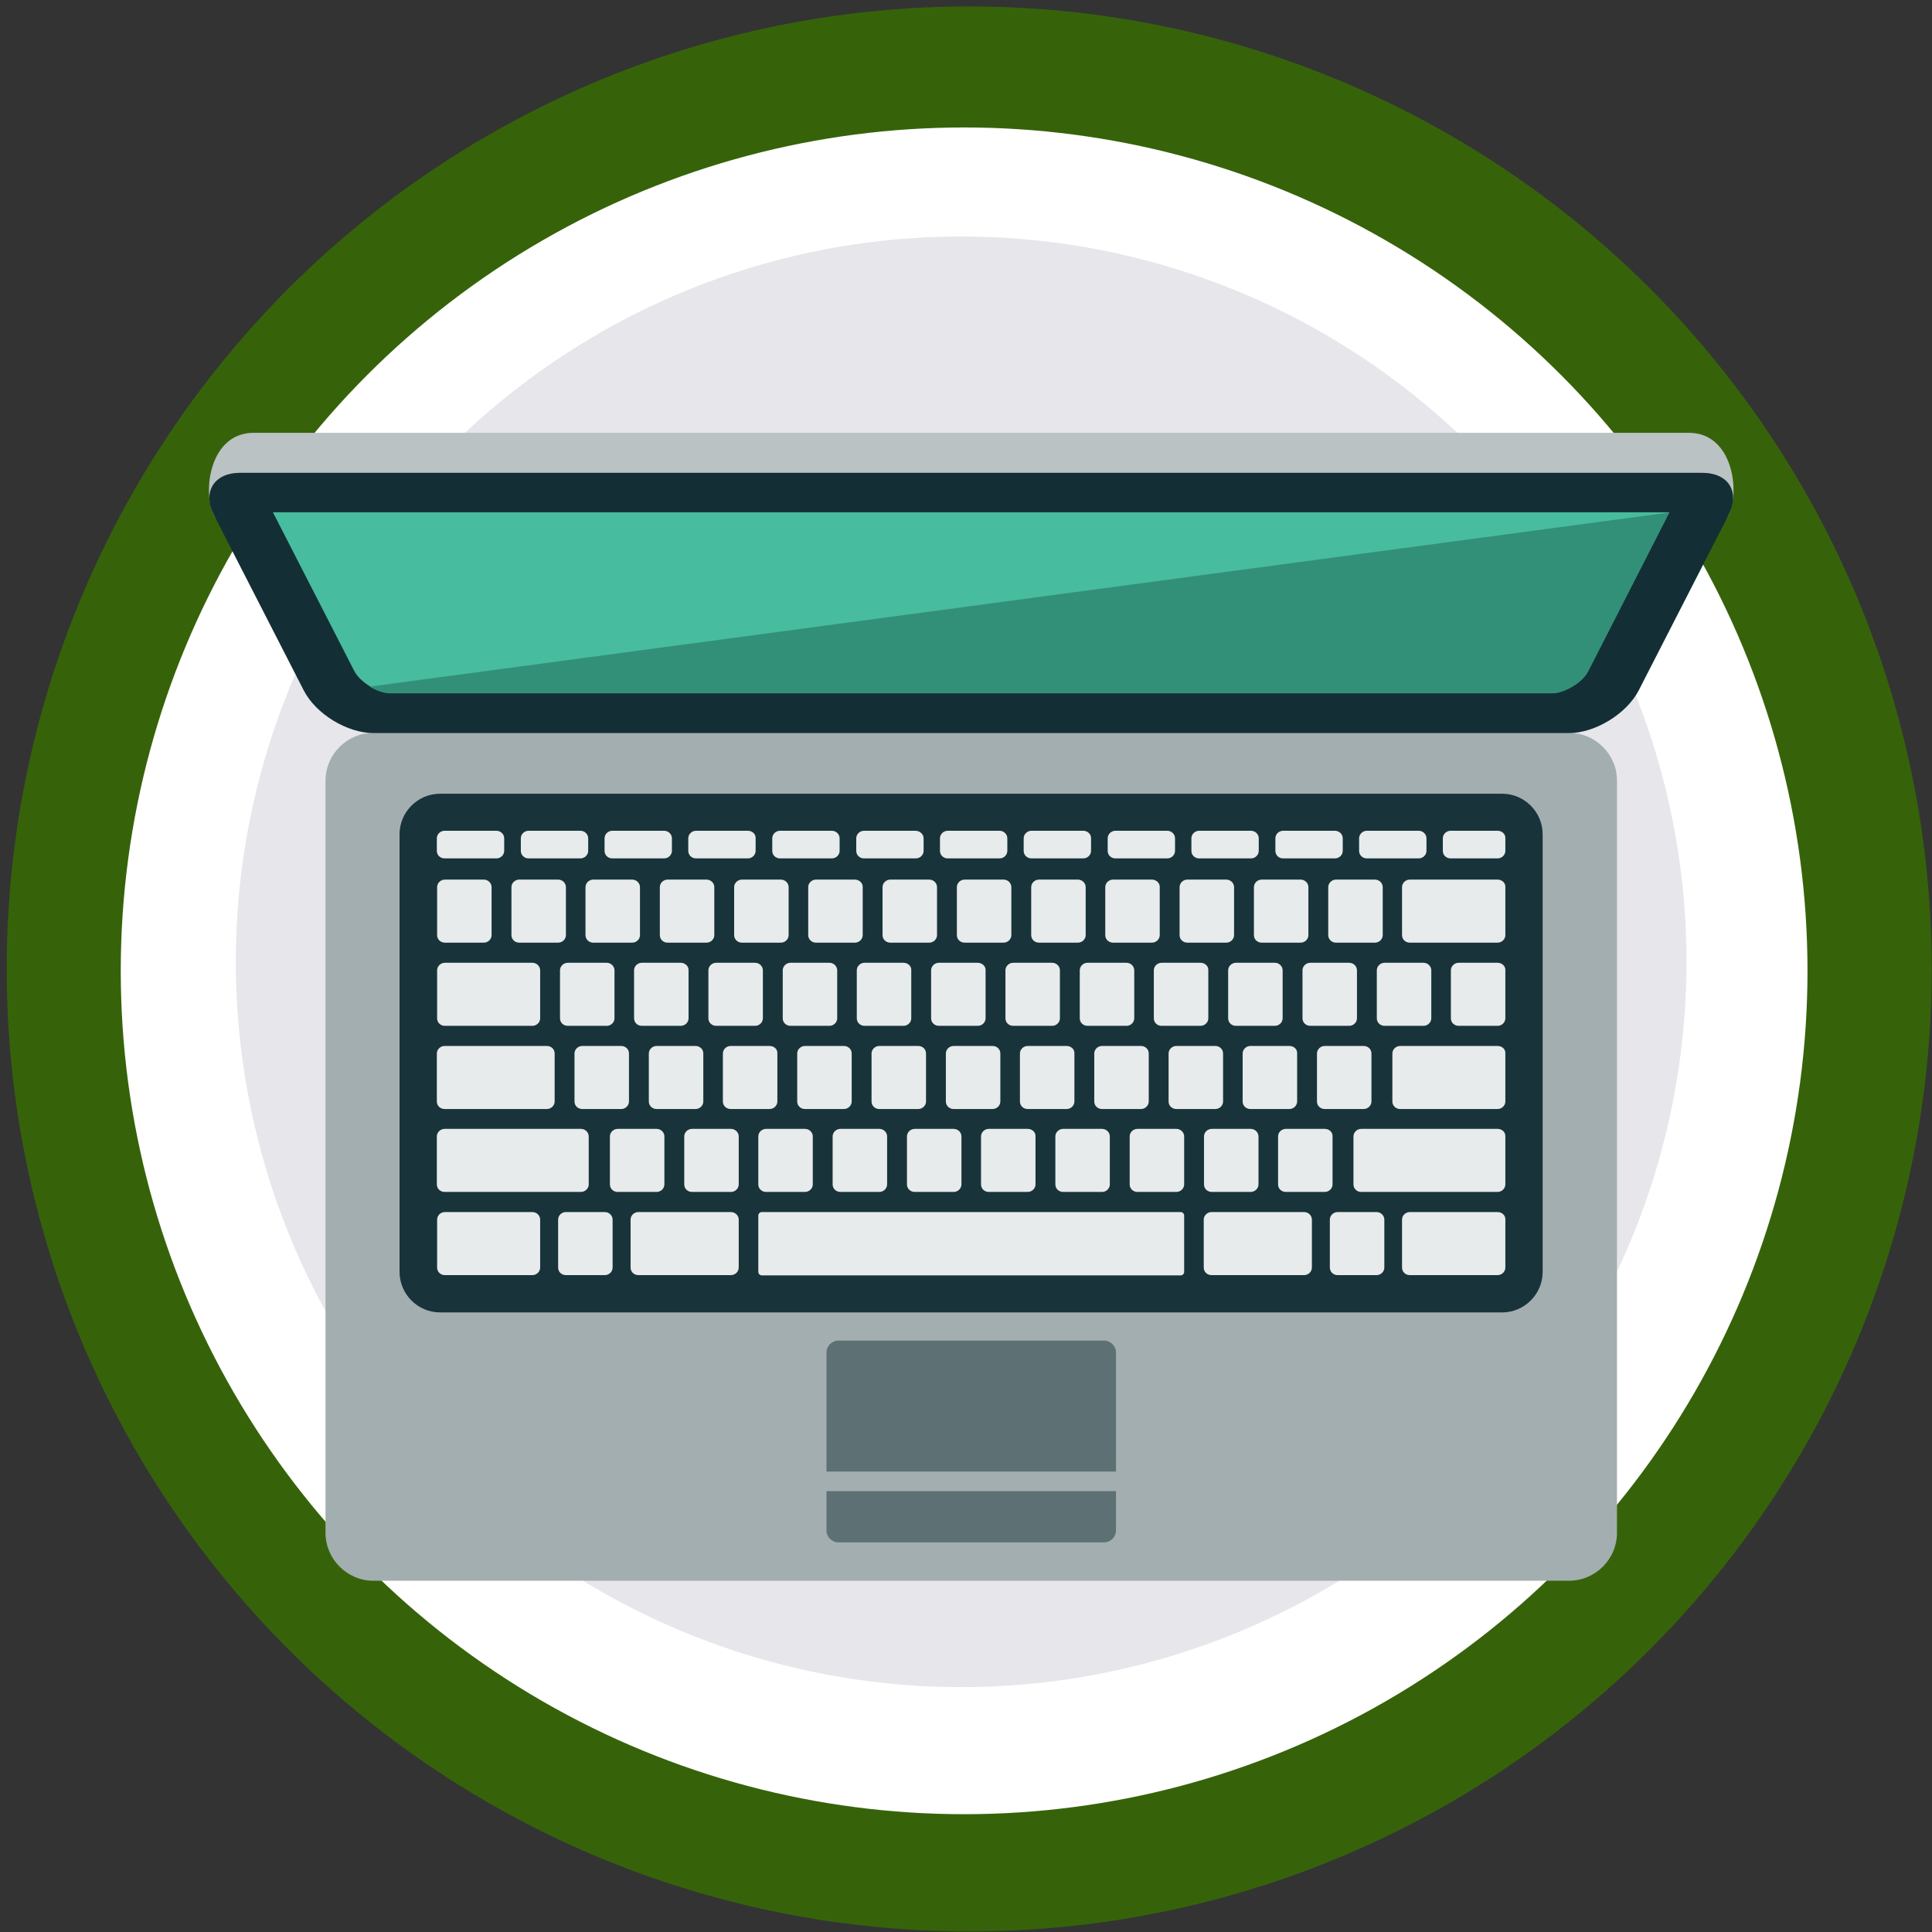 <?xml version="1.0" encoding="utf-8"?>
<!-- Generator: Adobe Illustrator 27.0.0, SVG Export Plug-In . SVG Version: 6.00 Build 0)  -->
<svg version="1.1"
	 id="svg3785" xmlns:inkscape="http://www.inkscape.org/namespaces/inkscape" xmlns:svg="http://www.w3.org/2000/svg" xmlns:rdf="http://www.w3.org/1999/02/22-rdf-syntax-ns#" xmlns:cc="http://creativecommons.org/ns#" xmlns:sodipodi="http://sodipodi.sourceforge.net/DTD/sodipodi-0.dtd" xmlns:dc="http://purl.org/dc/elements/1.1/" inkscape:version="0.91 r13725"
	 xmlns="http://www.w3.org/2000/svg" xmlns:xlink="http://www.w3.org/1999/xlink" x="0px" y="0px" viewBox="0 0 720 720"
	 style="enable-background:new 0 0 720 720;" xml:space="preserve">
<rect x="0" y="0" width="720" height="720" fill="#333333" stroke="none"/>
<style type="text/css">
	.st0{fill:#36630A;}
	.st1{fill:#FFFFFF;}
	.st2{fill:#E6E6EB;}
	.st3{display:none;fill:#18343A;}
	.st4{display:none;fill:#132F35;}
	.st5{display:none;}
	.st6{display:inline;}
	.st7{fill:#A3AEB0;}
	.st8{display:inline;fill:#BAC2C4;}
	.st9{display:inline;fill:#8B999C;}
	.st10{display:inline;fill:#748589;}
	.st11{fill:#FEFFF2;}
	.st12{fill:#E8EBEB;}
	.st13{fill:#D1D6D8;}
	.st14{fill:#2F484E;}
	.st15{fill:#748589;}
	.st16{fill:#48BC9E;}
	.st17{fill:#CF4742;}
	.st18{fill:#328F78;}
	.st19{fill:#A3DDCE;}
	.st20{fill:#DAF2EC;}
	.st21{fill:#5D7175;}
	.st22{fill:#18343A;}
	.st23{fill:#BAC2C4;}
	.st24{fill:#132F35;}
</style>
<sodipodi:namedview  bordercolor="#666666" borderopacity="1" gridtolerance="10" guidetolerance="10" id="namedview6340" inkscape:current-layer="svg3785" inkscape:cx="360" inkscape:cy="360" inkscape:pageopacity="0" inkscape:pageshadow="2" inkscape:window-height="1001" inkscape:window-maximized="1" inkscape:window-width="1920" inkscape:window-x="-9" inkscape:window-y="-9" inkscape:zoom="0.92709556" objecttolerance="10" pagecolor="#ffffff" showgrid="false">
	</sodipodi:namedview>
<g id="layer2">
	<circle id="path4193" class="st0" cx="361.2" cy="361.1" r="358.7"/>
</g>
<g id="layer3">
	<circle id="path5006" class="st1" cx="359.3" cy="361.8" r="314.3"/>
	<g id="layer1" transform="translate(0,-332.362)">
		<circle id="circle3438" class="st2" cx="358.2" cy="690.8" r="270.3"/>
	</g>
</g>
<g id="layer4">
</g>
<g>
	<path class="st3" d="M378.7,513h-306c-32.8,0-59.4-26.6-59.4-59.4v-306c0-32.8,26.6-59.4,59.4-59.4h306c32.8,0,59.4,26.6,59.4,59.4
		v306C438.1,486.4,411.5,513,378.7,513z"/>
	<g>
		<g>
			<path class="st4" d="M355,195.2c-1.2-1.5-3-2.5-5.4-2.5H101.8c-6.1,0-8.2,6.6-7.6,11.3c0,0.6,0.2,1.3,0.4,1.9
				c0.1,0.4,0.2,0.7,0.4,1l15.5,30.2c0.6,1.1,1.4,2.2,2.5,3.2c0.2,0.2,5.3,5.3,5.4,5.4c-2.4,1.4-4,4-4,7v129.8
				c0,2.4,1.1,4.6,2.8,6.1c0.2,0.2,114.7,114.7,123.7,123.7c110.3-7.7,197.4-99.6,197.4-211.8v0c0-8-0.5-15.9-1.3-23.6
				C426.3,266.4,355.2,195.4,355,195.2z"/>
			<g>
				<path class="st3" d="M225.1,225.6c-24.1,0-43.7,19-44.7,42.8c0,0.6,0,1.3,0,1.9s0,1.3,0,1.9c0.4,10.3,4.4,19.7,10.6,27.1l0,0
					c0.5,0.6,14.5,14.7,14.7,14.8c-0.2,0.1-0.3,0.2-0.5,0.3c-0.3,0.2-0.7,0.4-1,0.6c0,0,0,0,0,0l0,0c-1.1,0.7-2.3,1.4-3.3,2.1
					c-1.4,1-2.7,2-4,3c-2.6,2.1-4.9,4.3-6.9,6.5c-0.5,0.5-0.7,1-0.7,1.6c-0.1,1,0.4,2,1.3,2.5c0.2,0.3,56.5,56.6,76.7,76.8
					c37-12.9,66.2-42.5,78.7-79.7c-21.8-21.8-90-90-90.1-90C247.8,230.2,237,225.6,225.1,225.6z"/>
				<g class="st5">
					<g class="st6">
						<path class="st7" d="M225.1,327.8c12.1,0,23.4,1.2,32.7,3.3c2.6,0.6,4.4-2.6,2.5-4.5c-8.2-8.7-20.9-17.8-35.2-17.8
							c-14.3,0-27,9-35.2,17.8c-1.8,1.9-0.1,5.1,2.5,4.5C201.8,329,213,327.8,225.1,327.8z"/>
					</g>
					<path class="st8" d="M198.4,328.3c8.2-8.7,20.9-17.8,35.2-17.8c0.9,0,1.8,0,2.7,0.1c-3.6-1.1-7.3-1.8-11.2-1.8
						c-14.3,0-27,9-35.2,17.8c-1.8,1.9-0.1,5.1,2.5,4.5c1.7-0.4,3.5-0.7,5.3-1C197.7,329.5,197.9,328.8,198.4,328.3z"/>
					<path class="st9" d="M204.2,315c6.2,3.3,13.4,5.2,20.9,5.2c7.6,0,14.7-1.9,20.9-5.2c-6.2-3.7-13.4-6.2-20.9-6.2
						C217.6,308.8,210.5,311.4,204.2,315z"/>
					<path class="st10" d="M236.2,310.6l-2.5,1.8c0,0,17.2,10.2,0,11.5c-10.5,0.8-19,3-24.1,4.7c5-0.4,10.2-0.7,15.6-0.7
						c12.1,0,23.4,1.2,32.7,3.3c2.6,0.6,4.4-2.6,2.5-4.5C254.4,320.2,245.9,313.6,236.2,310.6z"/>
					<g class="st6">
						<circle class="st11" cx="225.1" cy="270.4" r="44.8"/>
						<path class="st12" d="M254.1,236.3c6.6,7.8,10.7,17.9,10.7,29c0,24.7-20,44.8-44.8,44.8c-11.1,0-21.2-4-29-10.7
							c8.2,9.6,20.4,15.8,34.1,15.8c24.7,0,44.8-20,44.8-44.8C269.9,256.7,263.8,244.5,254.1,236.3z"/>
						<path class="st13" d="M180.4,270.4c0,0.6,0,1.3,0,1.9h89.4c0-0.6,0-1.3,0-1.9s0-1.3,0-1.9h-89.4
							C180.4,269.1,180.4,269.7,180.4,270.4z"/>
						<g>
							<circle class="st14" cx="225.1" cy="270.4" r="23.9"/>
							<g>
								<path class="st15" d="M225.1,291c-11.4,0-20.7-9.3-20.7-20.7c0-11.4,9.3-20.7,20.7-20.7c11.4,0,20.7,9.3,20.7,20.7
									C245.8,281.8,236.6,291,225.1,291z M225.1,253.1c-9.5,0-17.3,7.8-17.3,17.3c0,9.5,7.8,17.3,17.3,17.3
									c9.5,0,17.3-7.8,17.3-17.3C242.4,260.8,234.7,253.1,225.1,253.1z"/>
							</g>
						</g>
						<g>
							<path class="st16" d="M238.7,270.4c0,7.5-6.1,13.6-13.6,13.6c-7.5,0-13.6-6.1-13.6-13.6s6.1-13.6,13.6-13.6
								C232.7,256.8,238.7,262.8,238.7,270.4z"/>
							<path class="st17" d="M228.6,235.6c0,1.9-1.5,3.5-3.5,3.5c-1.9,0-3.5-1.5-3.5-3.5c0-1.9,1.5-3.5,3.5-3.5
								C227.1,232.1,228.6,233.7,228.6,235.6z"/>
							<path class="st18" d="M232.9,259.2c1.5,2.2,2.4,4.9,2.4,7.8c0,7.5-6.1,13.6-13.6,13.6c-2.9,0-5.6-0.9-7.7-2.4
								c2.5,3.5,6.5,5.8,11.2,5.8c7.5,0,13.6-6.1,13.6-13.6C238.7,265.7,236.4,261.6,232.9,259.2z"/>
							<path class="st19" d="M227.9,267.1c0,3.3-2.7,6-6,6c-3.3,0-6-2.7-6-6c0-3.3,2.7-6,6-6C225.2,261.1,227.9,263.7,227.9,267.1z"
								/>
							<path class="st20" d="M222.6,264.4c0,1.9-1.5,3.4-3.4,3.4s-3.4-1.5-3.4-3.4c0-1.9,1.5-3.4,3.4-3.4S222.6,262.6,222.6,264.4z"
								/>
						</g>
					</g>
				</g>
			</g>
			<g>
				<g>
					<path class="st7" d="M584.7,273.1H139.2c-9.8,0-17.9,8-17.9,17.9v280.2c0,9.8,8,17.9,17.9,17.9h445.5c9.8,0,17.9-8,17.9-17.9
						V290.9C602.6,281.1,594.5,273.1,584.7,273.1z"/>
				</g>
				<g>
					<g>
						<path class="st21" d="M411.4,499.6h-98.9c-2.5,0-4.5,2-4.5,4.5v44.3h107.9v-44.3C415.9,501.6,413.9,499.6,411.4,499.6z"/>
					</g>
					<g>
						<path class="st21" d="M308,570.3c0,2.5,2,4.5,4.5,4.5h98.9c2.5,0,4.5-2,4.5-4.5v-14.6H308V570.3z"/>
					</g>
				</g>
				<g>
					<path class="st22" d="M559.8,295.8H164c-8.3,0-15.1,6.8-15.1,15.1V474c0,8.3,6.8,15.1,15.1,15.1h395.8
						c8.3,0,15.1-6.8,15.1-15.1V310.9C574.9,302.6,568.1,295.8,559.8,295.8z"/>
				</g>
				<g>
					<g>
						<path class="st12" d="M185,309.6h-19.3c-1.6,0-2.9,1.3-2.9,2.8v4.7c0,1.6,1.3,2.8,2.9,2.8H185c1.6,0,2.9-1.3,2.9-2.8v-4.7
							C187.9,310.9,186.6,309.6,185,309.6z"/>
					</g>
					<g>
						<path class="st12" d="M216.3,309.6H197c-1.6,0-2.9,1.3-2.9,2.8v4.7c0,1.6,1.3,2.8,2.9,2.8h19.3c1.6,0,2.9-1.3,2.9-2.8v-4.7
							C219.2,310.9,217.9,309.6,216.3,309.6z"/>
					</g>
					<g>
						<path class="st12" d="M247.5,309.6h-19.3c-1.6,0-2.9,1.3-2.9,2.8v4.7c0,1.6,1.3,2.8,2.9,2.8h19.3c1.6,0,2.9-1.3,2.9-2.8v-4.7
							C250.4,310.9,249.1,309.6,247.5,309.6z"/>
					</g>
					<g>
						<path class="st12" d="M278.7,309.6h-19.3c-1.6,0-2.9,1.3-2.9,2.8v4.7c0,1.6,1.3,2.8,2.9,2.8h19.3c1.6,0,2.9-1.3,2.9-2.8v-4.7
							C281.7,310.9,280.4,309.6,278.7,309.6z"/>
					</g>
					<g>
						<path class="st12" d="M310,309.6h-19.3c-1.6,0-2.9,1.3-2.9,2.8v4.7c0,1.6,1.3,2.8,2.9,2.8H310c1.6,0,2.9-1.3,2.9-2.8v-4.7
							C312.9,310.9,311.6,309.6,310,309.6z"/>
					</g>
					<g>
						<path class="st12" d="M341.2,309.6H322c-1.6,0-2.9,1.3-2.9,2.8v4.7c0,1.6,1.3,2.8,2.9,2.8h19.3c1.6,0,2.9-1.3,2.9-2.8v-4.7
							C344.2,310.9,342.8,309.6,341.2,309.6z"/>
					</g>
					<g>
						<path class="st12" d="M372.5,309.6h-19.3c-1.6,0-2.9,1.3-2.9,2.8v4.7c0,1.6,1.3,2.8,2.9,2.8h19.3c1.6,0,2.9-1.3,2.9-2.8v-4.7
							C375.4,310.9,374.1,309.6,372.5,309.6z"/>
					</g>
					<g>
						<path class="st12" d="M403.7,309.6h-19.3c-1.6,0-2.9,1.3-2.9,2.8v4.7c0,1.6,1.3,2.8,2.9,2.8h19.3c1.6,0,2.9-1.3,2.9-2.8v-4.7
							C406.7,310.9,405.3,309.6,403.7,309.6z"/>
					</g>
					<g>
						<path class="st12" d="M435,309.6h-19.3c-1.6,0-2.9,1.3-2.9,2.8v4.7c0,1.6,1.3,2.8,2.9,2.8H435c1.6,0,2.9-1.3,2.9-2.8v-4.7
							C437.9,310.9,436.6,309.6,435,309.6z"/>
					</g>
					<g>
						<path class="st12" d="M466.2,309.6h-19.3c-1.6,0-2.9,1.3-2.9,2.8v4.7c0,1.6,1.3,2.8,2.9,2.8h19.3c1.6,0,2.9-1.3,2.9-2.8v-4.7
							C469.1,310.9,467.8,309.6,466.2,309.6z"/>
					</g>
					<g>
						<path class="st12" d="M497.5,309.6h-19.3c-1.6,0-2.9,1.3-2.9,2.8v4.7c0,1.6,1.3,2.8,2.9,2.8h19.3c1.6,0,2.9-1.3,2.9-2.8v-4.7
							C500.4,310.9,499.1,309.6,497.5,309.6z"/>
					</g>
					<g>
						<path class="st12" d="M528.7,309.6h-19.3c-1.6,0-2.9,1.3-2.9,2.8v4.7c0,1.6,1.3,2.8,2.9,2.8h19.3c1.6,0,2.9-1.3,2.9-2.8v-4.7
							C531.6,310.9,530.3,309.6,528.7,309.6z"/>
					</g>
					<g>
						<path class="st12" d="M558.1,309.6h-17.5c-1.6,0-2.9,1.3-2.9,2.8v4.7c0,1.6,1.3,2.8,2.9,2.8h17.5c1.6,0,2.9-1.3,2.9-2.8v-4.7
							C561.1,310.9,559.8,309.6,558.1,309.6z"/>
					</g>
					<g>
						<path class="st12" d="M180.3,327.8h-14.5c-1.6,0-2.9,1.3-2.9,2.8v17.9c0,1.6,1.3,2.8,2.9,2.8h14.5c1.6,0,2.9-1.3,2.9-2.8
							v-17.9C183.2,329.1,181.9,327.8,180.3,327.8z"/>
					</g>
					<g>
						<path class="st12" d="M208,327.8h-14.5c-1.6,0-2.9,1.3-2.9,2.8v17.9c0,1.6,1.3,2.8,2.9,2.8H208c1.6,0,2.9-1.3,2.9-2.8v-17.9
							C210.9,329.1,209.6,327.8,208,327.8z"/>
					</g>
					<g>
						<path class="st12" d="M235.6,327.8h-14.5c-1.6,0-2.9,1.3-2.9,2.8v17.9c0,1.6,1.3,2.8,2.9,2.8h14.5c1.6,0,2.9-1.3,2.9-2.8
							v-17.9C238.5,329.1,237.2,327.8,235.6,327.8z"/>
					</g>
					<g>
						<path class="st12" d="M263.3,327.8h-14.5c-1.6,0-2.9,1.3-2.9,2.8v17.9c0,1.6,1.3,2.8,2.9,2.8h14.5c1.6,0,2.9-1.3,2.9-2.8
							v-17.9C266.2,329.1,264.9,327.8,263.3,327.8z"/>
					</g>
					<g>
						<path class="st12" d="M291,327.8h-14.5c-1.6,0-2.9,1.3-2.9,2.8v17.9c0,1.6,1.3,2.8,2.9,2.8H291c1.6,0,2.9-1.3,2.9-2.8v-17.9
							C293.9,329.1,292.6,327.8,291,327.8z"/>
					</g>
					<g>
						<path class="st12" d="M318.6,327.8h-14.5c-1.6,0-2.9,1.3-2.9,2.8v17.9c0,1.6,1.3,2.8,2.9,2.8h14.5c1.6,0,2.9-1.3,2.9-2.8
							v-17.9C321.6,329.1,320.2,327.8,318.6,327.8z"/>
					</g>
					<g>
						<path class="st12" d="M346.3,327.8h-14.5c-1.6,0-2.9,1.3-2.9,2.8v17.9c0,1.6,1.3,2.8,2.9,2.8h14.5c1.6,0,2.9-1.3,2.9-2.8
							v-17.9C349.2,329.1,347.9,327.8,346.3,327.8z"/>
					</g>
					<g>
						<path class="st12" d="M374,327.8h-14.5c-1.6,0-2.9,1.3-2.9,2.8v17.9c0,1.6,1.3,2.8,2.9,2.8H374c1.6,0,2.9-1.3,2.9-2.8v-17.9
							C376.9,329.1,375.6,327.8,374,327.8z"/>
					</g>
					<g>
						<path class="st12" d="M401.7,327.8h-14.5c-1.6,0-2.9,1.3-2.9,2.8v17.9c0,1.6,1.3,2.8,2.9,2.8h14.5c1.6,0,2.9-1.3,2.9-2.8
							v-17.9C404.6,329.1,403.3,327.8,401.7,327.8z"/>
					</g>
					<g>
						<path class="st12" d="M429.3,327.8h-14.5c-1.6,0-2.9,1.3-2.9,2.8v17.9c0,1.6,1.3,2.8,2.9,2.8h14.5c1.6,0,2.9-1.3,2.9-2.8
							v-17.9C432.3,329.1,430.9,327.8,429.3,327.8z"/>
					</g>
					<g>
						<path class="st12" d="M457,327.8h-14.5c-1.6,0-2.9,1.3-2.9,2.8v17.9c0,1.6,1.3,2.8,2.9,2.8H457c1.6,0,2.9-1.3,2.9-2.8v-17.9
							C459.9,329.1,458.6,327.8,457,327.8z"/>
					</g>
					<g>
						<path class="st12" d="M484.7,327.8h-14.5c-1.6,0-2.9,1.3-2.9,2.8v17.9c0,1.6,1.3,2.8,2.9,2.8h14.5c1.6,0,2.9-1.3,2.9-2.8
							v-17.9C487.6,329.1,486.3,327.8,484.7,327.8z"/>
					</g>
					<g>
						<path class="st12" d="M512.4,327.8h-14.5c-1.6,0-2.9,1.3-2.9,2.8v17.9c0,1.6,1.3,2.8,2.9,2.8h14.5c1.6,0,2.9-1.3,2.9-2.8
							v-17.9C515.3,329.1,514,327.8,512.4,327.8z"/>
					</g>
					<g>
						<path class="st12" d="M558.1,327.8h-32.7c-1.6,0-2.9,1.3-2.9,2.8v17.9c0,1.6,1.3,2.8,2.9,2.8h32.7c1.6,0,2.9-1.3,2.9-2.8
							v-17.9C561.1,329.1,559.8,327.8,558.1,327.8z"/>
					</g>
					<g>
						<path class="st12" d="M198.4,451.7h-32.6c-1.6,0-2.9,1.3-2.9,2.8v17.9c0,1.6,1.3,2.8,2.9,2.8h32.6c1.6,0,2.9-1.3,2.9-2.8
							v-17.9C201.3,453,200,451.7,198.4,451.7z"/>
					</g>
					<g>
						<path class="st12" d="M272.4,451.7h-34.5c-1.6,0-2.9,1.3-2.9,2.8v17.9c0,1.6,1.3,2.8,2.9,2.8h34.5c1.6,0,2.9-1.3,2.9-2.8
							v-17.9C275.3,453,274,451.7,272.4,451.7z"/>
					</g>
					<g>
						<path class="st12" d="M225.4,451.7h-14.5c-1.6,0-2.9,1.3-2.9,2.8v17.9c0,1.6,1.3,2.8,2.9,2.8h14.5c1.6,0,2.9-1.3,2.9-2.8
							v-17.9C228.3,453,227,451.7,225.4,451.7z"/>
					</g>
					<g>
						<path class="st12" d="M486,451.7h-34.5c-1.6,0-2.9,1.3-2.9,2.8v17.9c0,1.6,1.3,2.8,2.9,2.8H486c1.6,0,2.9-1.3,2.9-2.8v-17.9
							C488.9,453,487.6,451.7,486,451.7z"/>
					</g>
					<g>
						<path class="st12" d="M558.1,451.7h-32.7c-1.6,0-2.9,1.3-2.9,2.8v17.9c0,1.6,1.3,2.8,2.9,2.8h32.7c1.6,0,2.9-1.3,2.9-2.8
							v-17.9C561.1,453,559.8,451.7,558.1,451.7z"/>
					</g>
					<g>
						<path class="st12" d="M513,451.7h-14.5c-1.6,0-2.9,1.3-2.9,2.8v17.9c0,1.6,1.3,2.8,2.9,2.8H513c1.6,0,2.9-1.3,2.9-2.8v-17.9
							C515.9,453,514.6,451.7,513,451.7z"/>
					</g>
					<g>
						<path class="st12" d="M440,451.7H283.9c-0.7,0-1.3,0.6-1.3,1.3v21c0,0.7,0.6,1.3,1.3,1.3H440c0.7,0,1.3-0.6,1.3-1.3v-21
							C441.3,452.3,440.7,451.7,440,451.7z"/>
					</g>
					<g>
						<path class="st12" d="M558.1,358.8h-14.5c-1.6,0-2.9,1.3-2.9,2.8v17.9c0,1.6,1.3,2.8,2.9,2.8h14.5c1.6,0,2.9-1.3,2.9-2.8
							v-17.9C561.1,360.1,559.8,358.8,558.1,358.8z"/>
					</g>
					<g>
						<path class="st12" d="M530.5,358.8h-14.5c-1.6,0-2.9,1.3-2.9,2.8v17.9c0,1.6,1.3,2.8,2.9,2.8h14.5c1.6,0,2.9-1.3,2.9-2.8
							v-17.9C533.4,360.1,532.1,358.8,530.5,358.8z"/>
					</g>
					<g>
						<path class="st12" d="M502.8,358.8h-14.5c-1.6,0-2.9,1.3-2.9,2.8v17.9c0,1.6,1.3,2.8,2.9,2.8h14.5c1.6,0,2.9-1.3,2.9-2.8
							v-17.9C505.7,360.1,504.4,358.8,502.8,358.8z"/>
					</g>
					<g>
						<path class="st12" d="M475.1,358.8h-14.5c-1.6,0-2.9,1.3-2.9,2.8v17.9c0,1.6,1.3,2.8,2.9,2.8h14.5c1.6,0,2.9-1.3,2.9-2.8
							v-17.9C478,360.1,476.7,358.8,475.1,358.8z"/>
					</g>
					<g>
						<path class="st12" d="M447.4,358.8h-14.5c-1.6,0-2.9,1.3-2.9,2.8v17.9c0,1.6,1.3,2.8,2.9,2.8h14.5c1.6,0,2.9-1.3,2.9-2.8
							v-17.9C450.4,360.1,449.1,358.8,447.4,358.8z"/>
					</g>
					<g>
						<path class="st12" d="M419.8,358.8h-14.5c-1.6,0-2.9,1.3-2.9,2.8v17.9c0,1.6,1.3,2.8,2.9,2.8h14.5c1.6,0,2.9-1.3,2.9-2.8
							v-17.9C422.7,360.1,421.4,358.8,419.8,358.8z"/>
					</g>
					<g>
						<path class="st12" d="M392.1,358.8h-14.5c-1.6,0-2.9,1.3-2.9,2.8v17.9c0,1.6,1.3,2.8,2.9,2.8h14.5c1.6,0,2.9-1.3,2.9-2.8
							v-17.9C395,360.1,393.7,358.8,392.1,358.8z"/>
					</g>
					<g>
						<path class="st12" d="M364.4,358.8h-14.5c-1.6,0-2.9,1.3-2.9,2.8v17.9c0,1.6,1.3,2.8,2.9,2.8h14.5c1.6,0,2.9-1.3,2.9-2.8
							v-17.9C367.4,360.1,366,358.8,364.4,358.8z"/>
					</g>
					<g>
						<path class="st12" d="M336.7,358.8h-14.5c-1.6,0-2.9,1.3-2.9,2.8v17.9c0,1.6,1.3,2.8,2.9,2.8h14.5c1.6,0,2.9-1.3,2.9-2.8
							v-17.9C339.7,360.1,338.4,358.8,336.7,358.8z"/>
					</g>
					<g>
						<path class="st12" d="M309.1,358.8h-14.5c-1.6,0-2.9,1.3-2.9,2.8v17.9c0,1.6,1.3,2.8,2.9,2.8h14.5c1.6,0,2.9-1.3,2.9-2.8
							v-17.9C312,360.1,310.7,358.8,309.1,358.8z"/>
					</g>
					<g>
						<path class="st12" d="M281.4,358.8h-14.5c-1.6,0-2.9,1.3-2.9,2.8v17.9c0,1.6,1.3,2.8,2.9,2.8h14.5c1.6,0,2.9-1.3,2.9-2.8
							v-17.9C284.3,360.1,283,358.8,281.4,358.8z"/>
					</g>
					<g>
						<path class="st12" d="M253.7,358.8h-14.5c-1.6,0-2.9,1.3-2.9,2.8v17.9c0,1.6,1.3,2.8,2.9,2.8h14.5c1.6,0,2.9-1.3,2.9-2.8
							v-17.9C256.7,360.1,255.3,358.8,253.7,358.8z"/>
					</g>
					<g>
						<path class="st12" d="M226.1,358.8h-14.5c-1.6,0-2.9,1.3-2.9,2.8v17.9c0,1.6,1.3,2.8,2.9,2.8h14.5c1.6,0,2.9-1.3,2.9-2.8
							v-17.9C229,360.1,227.7,358.8,226.1,358.8z"/>
					</g>
					<g>
						<path class="st12" d="M198.4,358.8h-32.6c-1.6,0-2.9,1.3-2.9,2.8v17.9c0,1.6,1.3,2.8,2.9,2.8h32.6c1.6,0,2.9-1.3,2.9-2.8
							v-17.9C201.3,360.1,200,358.8,198.4,358.8z"/>
					</g>
					<g>
						<path class="st12" d="M508.2,389.8h-14.5c-1.6,0-2.9,1.3-2.9,2.8v17.9c0,1.6,1.3,2.8,2.9,2.8h14.5c1.6,0,2.9-1.3,2.9-2.8
							v-17.9C511.1,391,509.8,389.8,508.2,389.8z"/>
					</g>
					<g>
						<path class="st12" d="M480.5,389.8H466c-1.6,0-2.9,1.3-2.9,2.8v17.9c0,1.6,1.3,2.8,2.9,2.8h14.5c1.6,0,2.9-1.3,2.9-2.8v-17.9
							C483.5,391,482.2,389.8,480.5,389.8z"/>
					</g>
					<g>
						<path class="st12" d="M452.9,389.8h-14.5c-1.6,0-2.9,1.3-2.9,2.8v17.9c0,1.6,1.3,2.8,2.9,2.8h14.5c1.6,0,2.9-1.3,2.9-2.8
							v-17.9C455.8,391,454.5,389.8,452.9,389.8z"/>
					</g>
					<g>
						<path class="st12" d="M425.2,389.8h-14.5c-1.6,0-2.9,1.3-2.9,2.8v17.9c0,1.6,1.3,2.8,2.9,2.8h14.5c1.6,0,2.9-1.3,2.9-2.8
							v-17.9C428.1,391,426.8,389.8,425.2,389.8z"/>
					</g>
					<g>
						<path class="st12" d="M397.5,389.8H383c-1.6,0-2.9,1.3-2.9,2.8v17.9c0,1.6,1.3,2.8,2.9,2.8h14.5c1.6,0,2.9-1.3,2.9-2.8v-17.9
							C400.5,391,399.1,389.8,397.5,389.8z"/>
					</g>
					<g>
						<path class="st12" d="M369.9,389.8h-14.5c-1.6,0-2.9,1.3-2.9,2.8v17.9c0,1.6,1.3,2.8,2.9,2.8h14.5c1.6,0,2.9-1.3,2.9-2.8
							v-17.9C372.8,391,371.5,389.8,369.9,389.8z"/>
					</g>
					<g>
						<path class="st12" d="M342.2,389.8h-14.5c-1.6,0-2.9,1.3-2.9,2.8v17.9c0,1.6,1.3,2.8,2.9,2.8h14.5c1.6,0,2.9-1.3,2.9-2.8
							v-17.9C345.1,391,343.8,389.8,342.2,389.8z"/>
					</g>
					<g>
						<path class="st12" d="M314.5,389.8H300c-1.6,0-2.9,1.3-2.9,2.8v17.9c0,1.6,1.3,2.8,2.9,2.8h14.5c1.6,0,2.9-1.3,2.9-2.8v-17.9
							C317.4,391,316.1,389.8,314.5,389.8z"/>
					</g>
					<g>
						<path class="st12" d="M286.8,389.8h-14.5c-1.6,0-2.9,1.3-2.9,2.8v17.9c0,1.6,1.3,2.8,2.9,2.8h14.5c1.6,0,2.9-1.3,2.9-2.8
							v-17.9C289.8,391,288.5,389.8,286.8,389.8z"/>
					</g>
					<g>
						<path class="st12" d="M259.2,389.8h-14.5c-1.6,0-2.9,1.3-2.9,2.8v17.9c0,1.6,1.3,2.8,2.9,2.8h14.5c1.6,0,2.9-1.3,2.9-2.8
							v-17.9C262.1,391,260.8,389.8,259.2,389.8z"/>
					</g>
					<g>
						<path class="st12" d="M231.5,389.8H217c-1.6,0-2.9,1.3-2.9,2.8v17.9c0,1.6,1.3,2.8,2.9,2.8h14.5c1.6,0,2.9-1.3,2.9-2.8v-17.9
							C234.4,391,233.1,389.8,231.5,389.8z"/>
					</g>
					<g>
						<path class="st12" d="M203.8,389.8h-38.1c-1.6,0-2.9,1.3-2.9,2.8v17.9c0,1.6,1.3,2.8,2.9,2.8h38.1c1.6,0,2.9-1.3,2.9-2.8
							v-17.9C206.7,391,205.4,389.8,203.8,389.8z"/>
					</g>
					<g>
						<path class="st12" d="M558.1,389.8h-36.3c-1.6,0-2.9,1.3-2.9,2.8v17.9c0,1.6,1.3,2.8,2.9,2.8h36.3c1.6,0,2.9-1.3,2.9-2.8
							v-17.9C561.1,391,559.8,389.8,558.1,389.8z"/>
					</g>
					<g>
						<path class="st12" d="M493.7,420.7h-14.5c-1.6,0-2.9,1.3-2.9,2.8v17.9c0,1.6,1.3,2.8,2.9,2.8h14.5c1.6,0,2.9-1.3,2.9-2.8
							v-17.9C496.7,422,495.4,420.7,493.7,420.7z"/>
					</g>
					<g>
						<path class="st12" d="M466.1,420.7h-14.5c-1.6,0-2.9,1.3-2.9,2.8v17.9c0,1.6,1.3,2.8,2.9,2.8h14.5c1.6,0,2.9-1.3,2.9-2.8
							v-17.9C469,422,467.7,420.7,466.1,420.7z"/>
					</g>
					<g>
						<path class="st12" d="M438.4,420.7h-14.5c-1.6,0-2.9,1.3-2.9,2.8v17.9c0,1.6,1.3,2.8,2.9,2.8h14.5c1.6,0,2.9-1.3,2.9-2.8
							v-17.9C441.3,422,440,420.7,438.4,420.7z"/>
					</g>
					<g>
						<path class="st12" d="M410.7,420.7h-14.5c-1.6,0-2.9,1.3-2.9,2.8v17.9c0,1.6,1.3,2.8,2.9,2.8h14.5c1.6,0,2.9-1.3,2.9-2.8
							v-17.9C413.6,422,412.3,420.7,410.7,420.7z"/>
					</g>
					<g>
						<path class="st12" d="M383,420.7h-14.5c-1.6,0-2.9,1.3-2.9,2.8v17.9c0,1.6,1.3,2.8,2.9,2.8H383c1.6,0,2.9-1.3,2.9-2.8v-17.9
							C386,422,384.7,420.7,383,420.7z"/>
					</g>
					<g>
						<path class="st12" d="M355.4,420.7h-14.5c-1.6,0-2.9,1.3-2.9,2.8v17.9c0,1.6,1.3,2.8,2.9,2.8h14.5c1.6,0,2.9-1.3,2.9-2.8
							v-17.9C358.3,422,357,420.7,355.4,420.7z"/>
					</g>
					<g>
						<path class="st12" d="M327.7,420.7h-14.5c-1.6,0-2.9,1.3-2.9,2.8v17.9c0,1.6,1.3,2.8,2.9,2.8h14.5c1.6,0,2.9-1.3,2.9-2.8
							v-17.9C330.6,422,329.3,420.7,327.7,420.7z"/>
					</g>
					<g>
						<path class="st12" d="M300,420.7h-14.5c-1.6,0-2.9,1.3-2.9,2.8v17.9c0,1.6,1.3,2.8,2.9,2.8H300c1.6,0,2.9-1.3,2.9-2.8v-17.9
							C302.9,422,301.6,420.7,300,420.7z"/>
					</g>
					<g>
						<path class="st12" d="M272.4,420.7h-14.5c-1.6,0-2.9,1.3-2.9,2.8v17.9c0,1.6,1.3,2.8,2.9,2.8h14.5c1.6,0,2.9-1.3,2.9-2.8
							v-17.9C275.3,422,274,420.7,272.4,420.7z"/>
					</g>
					<g>
						<path class="st12" d="M244.7,420.7h-14.5c-1.6,0-2.9,1.3-2.9,2.8v17.9c0,1.6,1.3,2.8,2.9,2.8h14.5c1.6,0,2.9-1.3,2.9-2.8
							v-17.9C247.6,422,246.3,420.7,244.7,420.7z"/>
					</g>
					<g>
						<path class="st12" d="M216.5,420.7h-50.8c-1.6,0-2.9,1.3-2.9,2.8v17.9c0,1.6,1.3,2.8,2.9,2.8h50.8c1.6,0,2.9-1.3,2.9-2.8
							v-17.9C219.4,422,218.1,420.7,216.5,420.7z"/>
					</g>
					<g>
						<path class="st12" d="M558.1,420.7h-50.8c-1.6,0-2.9,1.3-2.9,2.8v17.9c0,1.6,1.3,2.8,2.9,2.8h50.8c1.6,0,2.9-1.3,2.9-2.8
							v-17.9C561.1,422,559.8,420.7,558.1,420.7z"/>
					</g>
				</g>
				<g>
					<g>
						<path class="st23" d="M629.4,161.3H94.5c-16.4,0-19.2,22.1-14.7,30.8l33.4,55.3c4.5,8.8,16.2,15.9,26,15.9h445.5
							c9.8,0,21.5-7.2,26-15.9l33.4-55.3C648.6,183.3,645.8,161.3,629.4,161.3z"/>
					</g>
					<g>
						<path class="st24" d="M634.3,176.2H89.5c-9.8,0-14.2,7.2-9.7,15.9l33.4,65.2c4.5,8.8,16.2,15.9,26,15.9h445.5
							c9.8,0,21.5-7.2,26-15.9l33.4-65.2C648.6,183.3,644.2,176.2,634.3,176.2z"/>
					</g>
					<g>
						<path class="st16" d="M622.1,190.9H101.7l30.4,59.3c2.1,4,8.8,8.1,13.3,8.1h433.1c4.5,0,11.3-4.1,13.3-8.1L622.1,190.9z"/>
					</g>
				</g>
				<path class="st18" d="M145.4,258.4h433.1c4.5,0,11.3-4.1,13.3-8.1l30.3-59.3l-484.4,64.9C140.3,257.4,143.1,258.4,145.4,258.4z"
					/>
			</g>
		</g>
	</g>
</g>
</svg>
